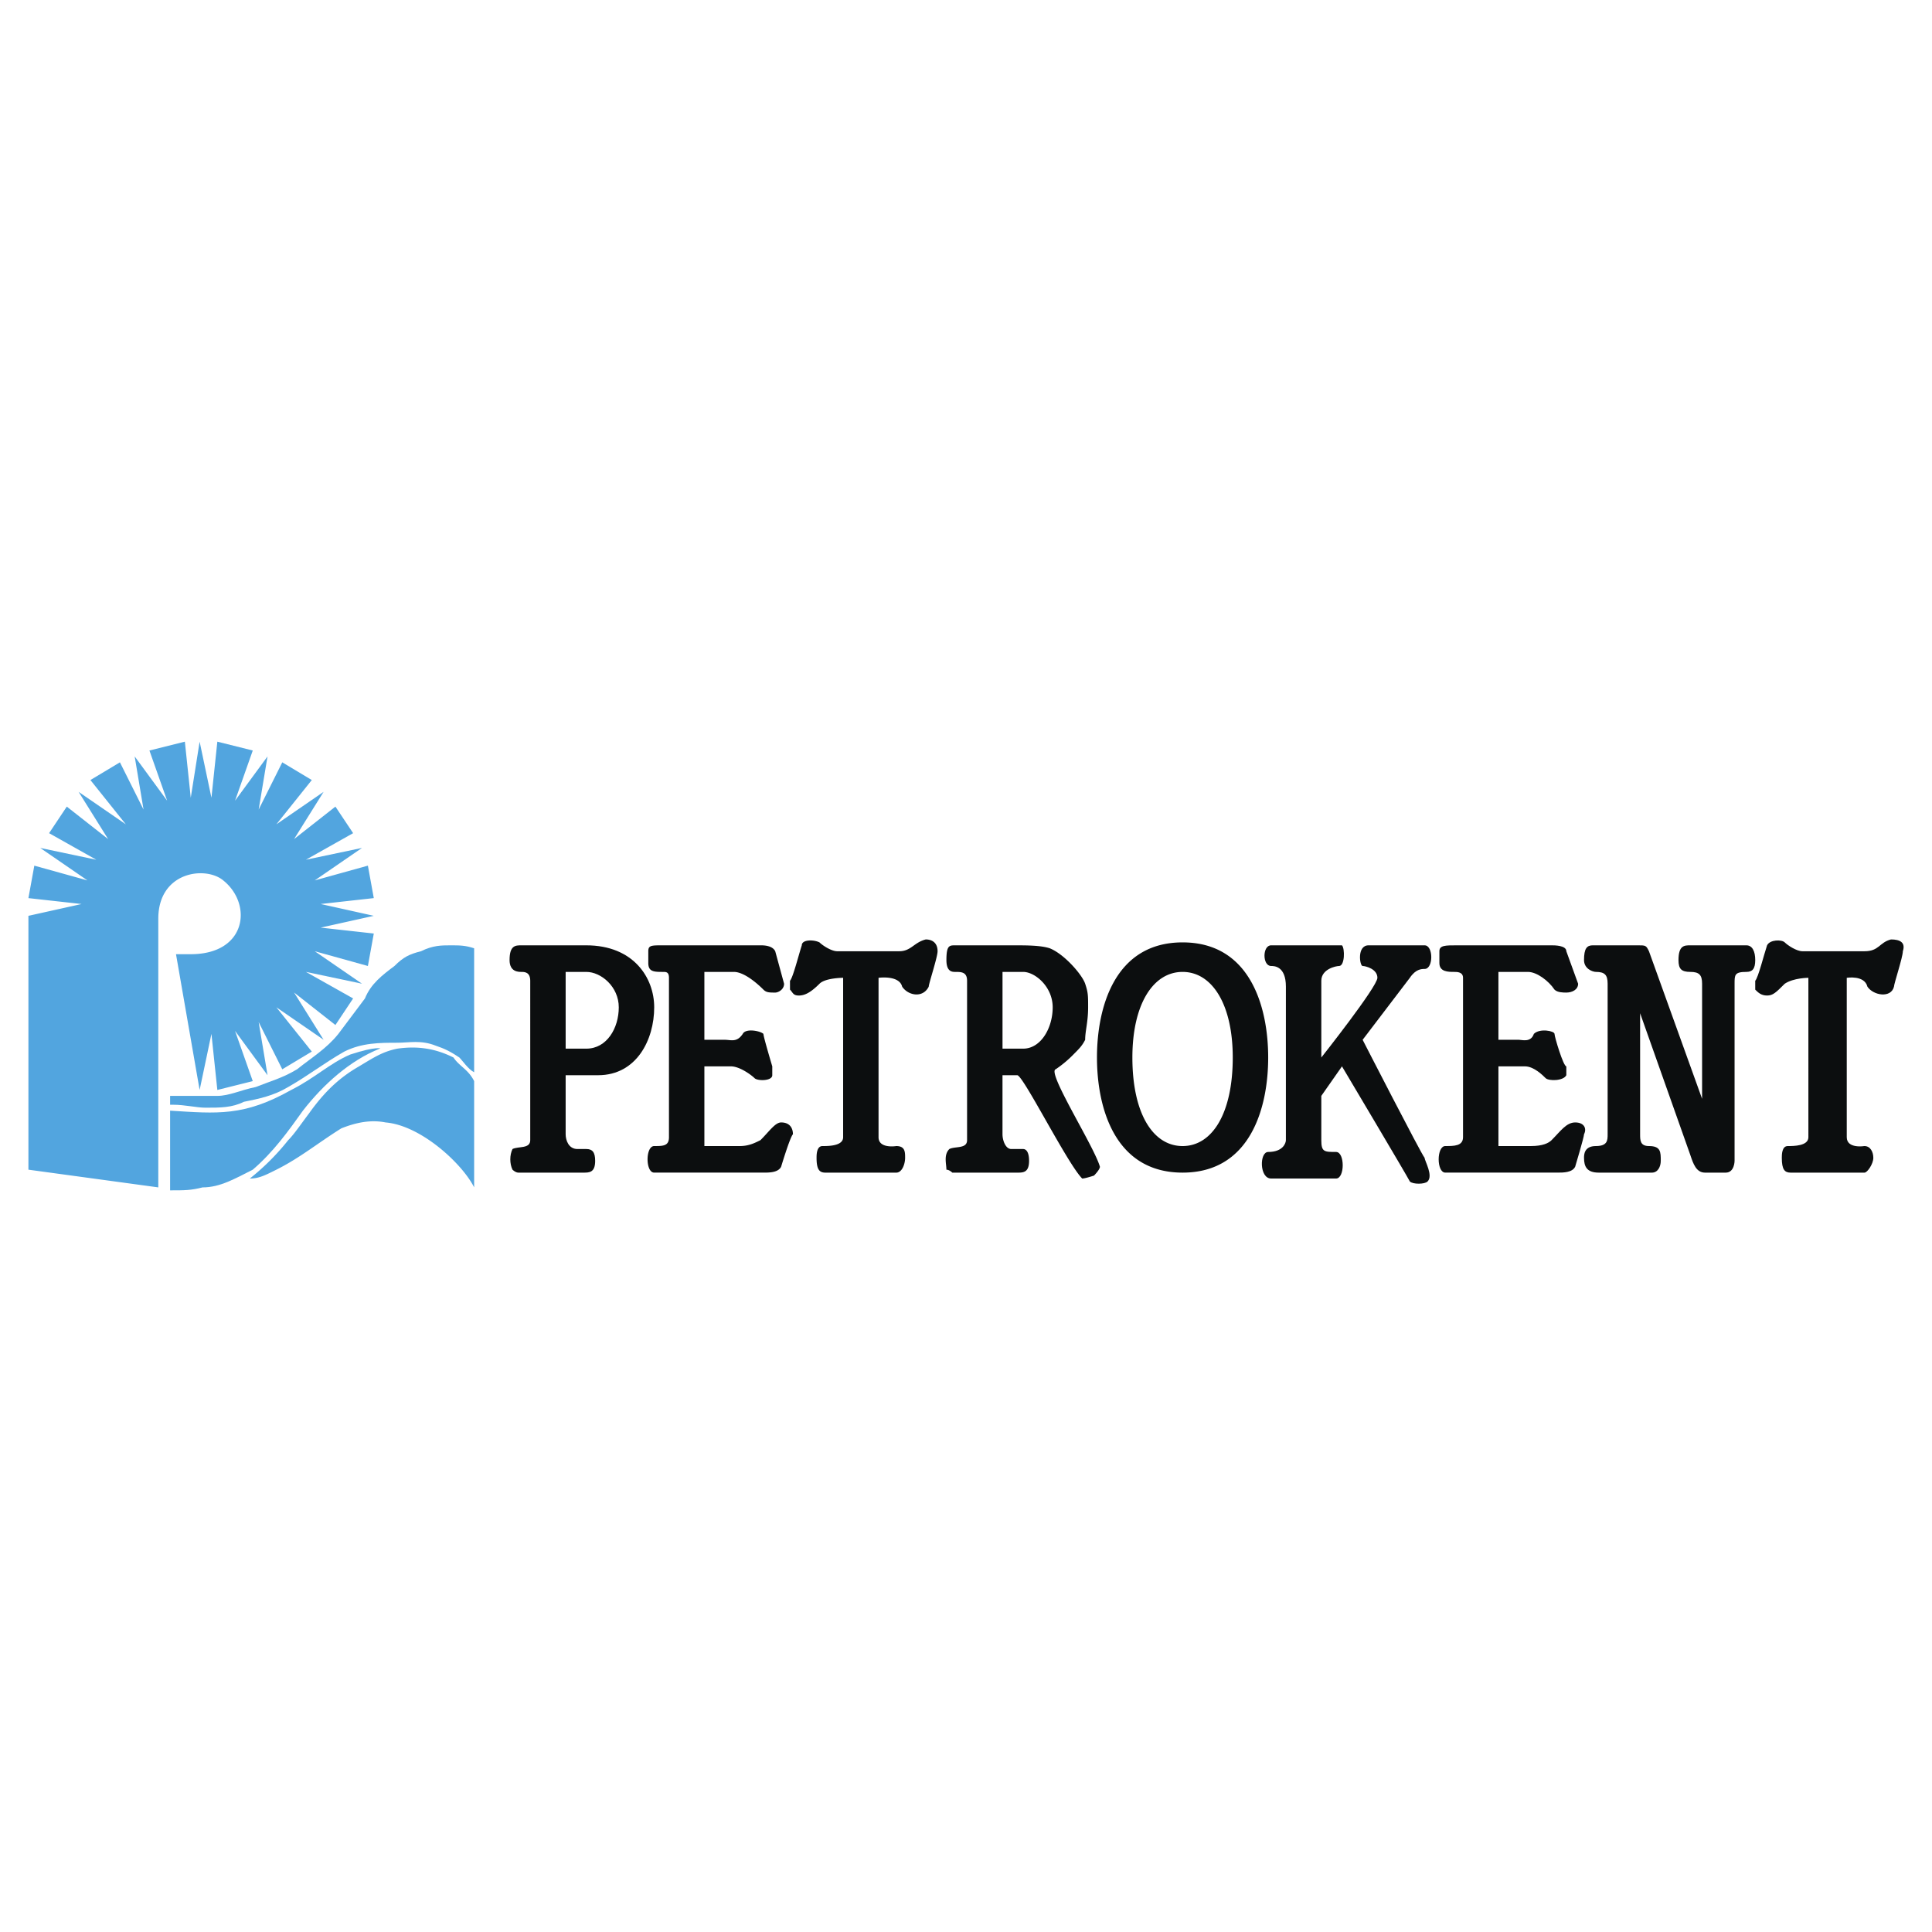 <svg xmlns="http://www.w3.org/2000/svg" width="2500" height="2500" viewBox="0 0 192.756 192.756"><g fill-rule="evenodd" clip-rule="evenodd"><path fill="#fff" d="M0 0h192.756v192.756H0V0z"/><path d="M167.463 95.789c0-1.473.588-1.473 1.178-1.473h5.596c.59 0 .883.589.883 1.473s-.293 1.178-.883 1.178c-1.178 0-1.178.295-1.178 1.179v17.67s0 1.178-.885 1.178h-2.061c-.883 0-1.178-.883-1.473-1.767l-5.006-14.137v12.075c0 .589 0 1.178.883 1.178 1.178 0 1.178.589 1.178 1.473 0 .589-.295 1.178-.883 1.178h-5.301c-1.178 0-1.473-.589-1.473-1.473 0-.294 0-1.178 1.178-1.178s1.178-.589 1.178-1.178v-15.02c0-.884-.295-1.179-1.178-1.179-.295 0-1.178-.294-1.178-1.178 0-1.178.295-1.473.883-1.473h4.418c.883 0 .883 0 1.178.589l5.301 14.726V98.146c0-.884-.295-1.179-1.178-1.179s-1.177-.294-1.177-1.178z" fill="#0c0e0f"/><path d="M157.449 98.146c0 .589-.588.883-1.178.883-.295 0-.883 0-1.178-.294-.59-.884-1.768-1.768-2.65-1.768h-2.945v6.774h2.061c.295 0 1.18.294 1.473-.59.59-.589 2.062-.294 2.062 0 0 .295.883 3.24 1.178 3.24v.883c-.295.59-1.768.59-2.061.295-.295-.295-1.18-1.178-2.062-1.178h-2.65v7.951h3.24c1.178 0 1.766-.294 2.061-.589.883-.884 1.473-1.767 2.355-1.767.885 0 1.18.589.885 1.178 0 .295-.885 3.239-.885 3.239-.293.589-1.178.589-1.766.589h-11.191c-.883 0-.883-2.65 0-2.65s1.768 0 1.768-.883V97.556c0-.589-.59-.589-.885-.589-.588 0-1.473 0-1.473-.883v-1.179c0-.589.59-.589 1.768-.589h9.424c.295 0 1.473 0 1.473.589l1.176 3.241zM175.119 97.851c.295-.295.885-2.65 1.18-3.534.293-.589 1.471-.589 1.766-.294s1.178.883 1.768.883h6.186c1.471 0 1.471-.883 2.648-1.178.885 0 1.473.294 1.18 1.178 0 .589-.885 3.24-.885 3.534-.295 1.178-2.061.884-2.65 0-.293-1.178-2.061-.884-2.061-.884v15.904c0 1.178 1.768.883 1.768.883.588 0 .883.589.883 1.178 0 .59-.59 1.473-.883 1.473h-7.363c-.59 0-.885-.294-.885-1.473 0-.294 0-1.178.59-1.178s2.062 0 2.062-.883V97.556s-1.473 0-2.357.59c-.883.883-1.178 1.178-1.766 1.178-.59 0-.885-.295-1.18-.589l-.001-.884zM58.497 94.316c4.712 0 6.773 3.239 6.773 6.185 0 3.24-1.767 6.773-5.595 6.773h-3.24v5.891c0 .589.294 1.473 1.178 1.473h.884c.588 0 .883.294.883 1.178 0 1.178-.589 1.178-1.178 1.178h-6.479c-.294 0-.589-.294-.589-.294-.294-.589-.294-1.473 0-2.062.589-.295 1.768 0 1.768-.884V97.851c0-.884-.589-.884-.884-.884s-1.178 0-1.178-1.178c0-1.473.589-1.473 1.178-1.473h6.479zm-2.062 10.308h2.062c2.061 0 3.239-2.062 3.239-4.123s-1.767-3.534-3.239-3.534h-2.062v7.657z" fill="#0c0e0f"/><path d="M78.228 98.146c0 .589-.589.883-.884.883-.589 0-.883 0-1.178-.294-.884-.884-2.062-1.768-2.945-1.768h-2.945v6.774h2.062c.589 0 1.178.294 1.767-.59.294-.589 1.767-.294 2.062 0 0 .295.883 3.24.883 3.24v.883c0 .59-1.473.59-1.767.295-.294-.295-1.472-1.178-2.356-1.178h-2.65v7.951h3.534c.883 0 1.472-.294 2.061-.589.884-.884 1.473-1.767 2.062-1.767.883 0 1.178.589 1.178 1.178-.295.295-1.178 3.239-1.178 3.239-.294.589-1.178.589-1.767.589H65.27c-.883 0-.883-2.65 0-2.65.884 0 1.473 0 1.473-.883V97.556c0-.589-.294-.589-.589-.589-.884 0-1.473 0-1.473-.883v-1.179c0-.589.294-.589 1.473-.589h9.718c.295 0 1.178 0 1.473.589l.883 3.241zM78.817 97.851c.295-.295.884-2.65 1.178-3.534 0-.589 1.178-.589 1.767-.294.294.294 1.178.883 1.767.883h6.185c1.178 0 1.473-.883 2.65-1.178.589 0 1.178.294 1.178 1.178 0 .589-.883 3.24-.883 3.534-.589 1.178-2.062.884-2.65 0-.295-1.178-2.356-.884-2.356-.884v15.904c0 1.178 1.768.883 1.768.883.883 0 .883.589.883 1.178 0 .59-.294 1.473-.883 1.473h-7.068c-.589 0-.884-.294-.884-1.473 0-.294 0-1.178.589-1.178s2.062 0 2.062-.883V97.556s-1.767 0-2.356.59c-.884.883-1.473 1.178-2.062 1.178s-.589-.295-.884-.589l-.001-.884zM109.445 105.508c0 5.007 1.768 11.485 8.541 11.485s8.541-6.479 8.541-11.485-1.768-11.486-8.541-11.486-8.541 6.479-8.541 11.486zm13.547 0c0 5.596-2.061 8.835-5.006 8.835s-5.008-3.239-5.008-8.835c0-5.302 2.062-8.541 5.008-8.541s5.006 3.239 5.006 8.541zM101.199 94.316c1.178 0 2.65 0 3.535.295 1.471.589 3.238 2.65 3.533 3.534.295.883.295 1.178.295 2.355 0 1.473-.295 2.356-.295 3.24-.295.589-.59.883-1.178 1.472a11.25 11.25 0 0 1-1.768 1.473c-.883.295 3.828 7.657 4.418 9.719 0 .295-.59.884-.59.884s-.883.294-1.178.294c-1.473-1.472-5.891-10.308-6.479-10.308h-1.473v5.891c0 .589.295 1.473.883 1.473h1.178c.295 0 .59.294.59 1.178 0 1.178-.59 1.178-1.178 1.178h-6.479s-.294-.294-.589-.294c0-.589-.294-1.473.294-2.062.589-.295 1.767 0 1.767-.884V97.851c0-.884-.588-.884-1.178-.884-.294 0-.883 0-.883-1.178 0-1.473.294-1.473.883-1.473h5.892zm-1.178 10.308h2.061c1.768 0 2.945-2.062 2.945-4.123s-1.766-3.534-2.945-3.534h-2.061v7.657z" fill="#0c0e0f"/><path d="M131.828 94.316h2.061c.295.295.295 2.062-.293 2.062-.295 0-1.768.295-1.768 1.473v7.657s5.596-7.068 5.596-7.952c0-.883-1.178-1.178-1.473-1.178s-.59-2.062.588-2.062h5.596c.885 0 .885 2.356 0 2.356-.293 0-.883 0-1.473.883l-4.711 6.186s5.891 11.485 6.184 11.779c0 .295.885 1.768.295 2.356-.295.294-1.473.294-1.768 0-.293-.589-6.773-11.485-6.773-11.485l-2.061 2.945v4.417c0 1.178.295 1.178 1.473 1.178.883 0 .883 2.65 0 2.65h-6.48c-1.178 0-1.178-2.65-.293-2.65 1.473 0 1.766-.883 1.766-1.178V98.439c0-2.062-1.178-2.062-1.473-2.062-.883 0-.883-2.062 0-2.062h5.007v.001z" fill="#0c0e0f"/><path d="M34.347 104.919c-2.062 1.178-3.534 2.355-5.595 3.534-1.473.884-2.945 1.178-4.418 1.473-1.178.589-2.356.589-3.828.589-.884 0-2.062-.295-3.24-.295h-.294v-.883h4.712c1.178 0 2.356-.59 3.829-.884 1.472-.589 2.65-.884 4.123-1.768 1.473-1.178 2.945-2.062 4.123-3.534l2.651-3.534c.589-1.472 1.767-2.355 2.945-3.239.883-.883 1.472-1.178 2.65-1.473 1.178-.589 2.062-.589 2.945-.589.884 0 1.473 0 2.356.295v12.369c-.589-.295-1.178-1.179-1.473-1.473-.884-.589-1.473-.884-2.356-1.178-1.472-.589-2.65-.295-3.828-.295-1.768.001-3.535.001-5.302.885z" fill="#52a5df"/><path d="M37.881 104.624c-2.945 1.178-5.596 3.534-7.657 6.185-1.473 2.062-2.945 4.123-5.007 5.891-1.767.883-3.24 1.767-5.007 1.767-1.178.295-1.767.295-3.239.295v-7.952c4.712.295 7.362.589 12.075-2.062 2.356-1.178 3.829-2.65 5.89-3.534 2.65-.884 3.239-.59 2.945-.59z" fill="#52a5df"/><path d="M39.648 104.624c2.062-.294 3.828 0 5.596.884.589.884 1.473 1.178 2.062 2.356v10.602c-1.178-2.355-5.301-6.185-8.835-6.479-1.472-.295-2.945 0-4.417.589-2.356 1.473-4.123 2.944-6.479 4.123-1.178.589-1.767.883-2.65.883a23.54 23.54 0 0 0 3.829-3.828c.589-.589 1.178-1.473 2.062-2.65 1.472-2.062 2.945-3.534 5.006-4.712 1.47-.884 2.353-1.473 3.826-1.768zM19.917 73.996l1.178 5.595.589-5.595 3.534.883-1.767 5.006 3.24-4.417-.884 5.301 2.356-4.712 2.945 1.767-3.534 4.418 4.712-3.24-2.945 4.712 4.123-3.239 1.767 2.65-4.712 2.651 5.596-1.178-4.712 3.24 5.301-1.473.589 3.239-5.301.589 5.301 1.178-5.301 1.178 5.301.589-.589 3.239-5.301-1.473 4.712 3.24-5.596-1.179 4.712 2.65-1.767 2.651-4.123-3.24 2.945 4.713-4.712-3.24 3.534 4.418-2.945 1.767-2.356-4.712.884 5.301-3.24-4.417 1.767 5.007-3.534.883-.589-5.596-1.178 5.596L17.56 95.2h1.473c5.596 0 6.185-5.007 3.239-7.362-1.767-1.473-6.479-.884-6.479 3.828v26.8l-12.958-1.767V91.372l5.301-1.178-5.301-.589.589-3.239 5.301 1.473-4.712-3.24 5.596 1.178-4.712-2.651 1.767-2.65 4.123 3.239-2.945-4.712 4.712 3.24-3.534-4.419 2.945-1.767 2.356 4.712-.884-5.301 3.239 4.417-1.767-5.006 3.534-.883.589 5.595.885-5.595z" fill="#52a5df"/></g></svg>